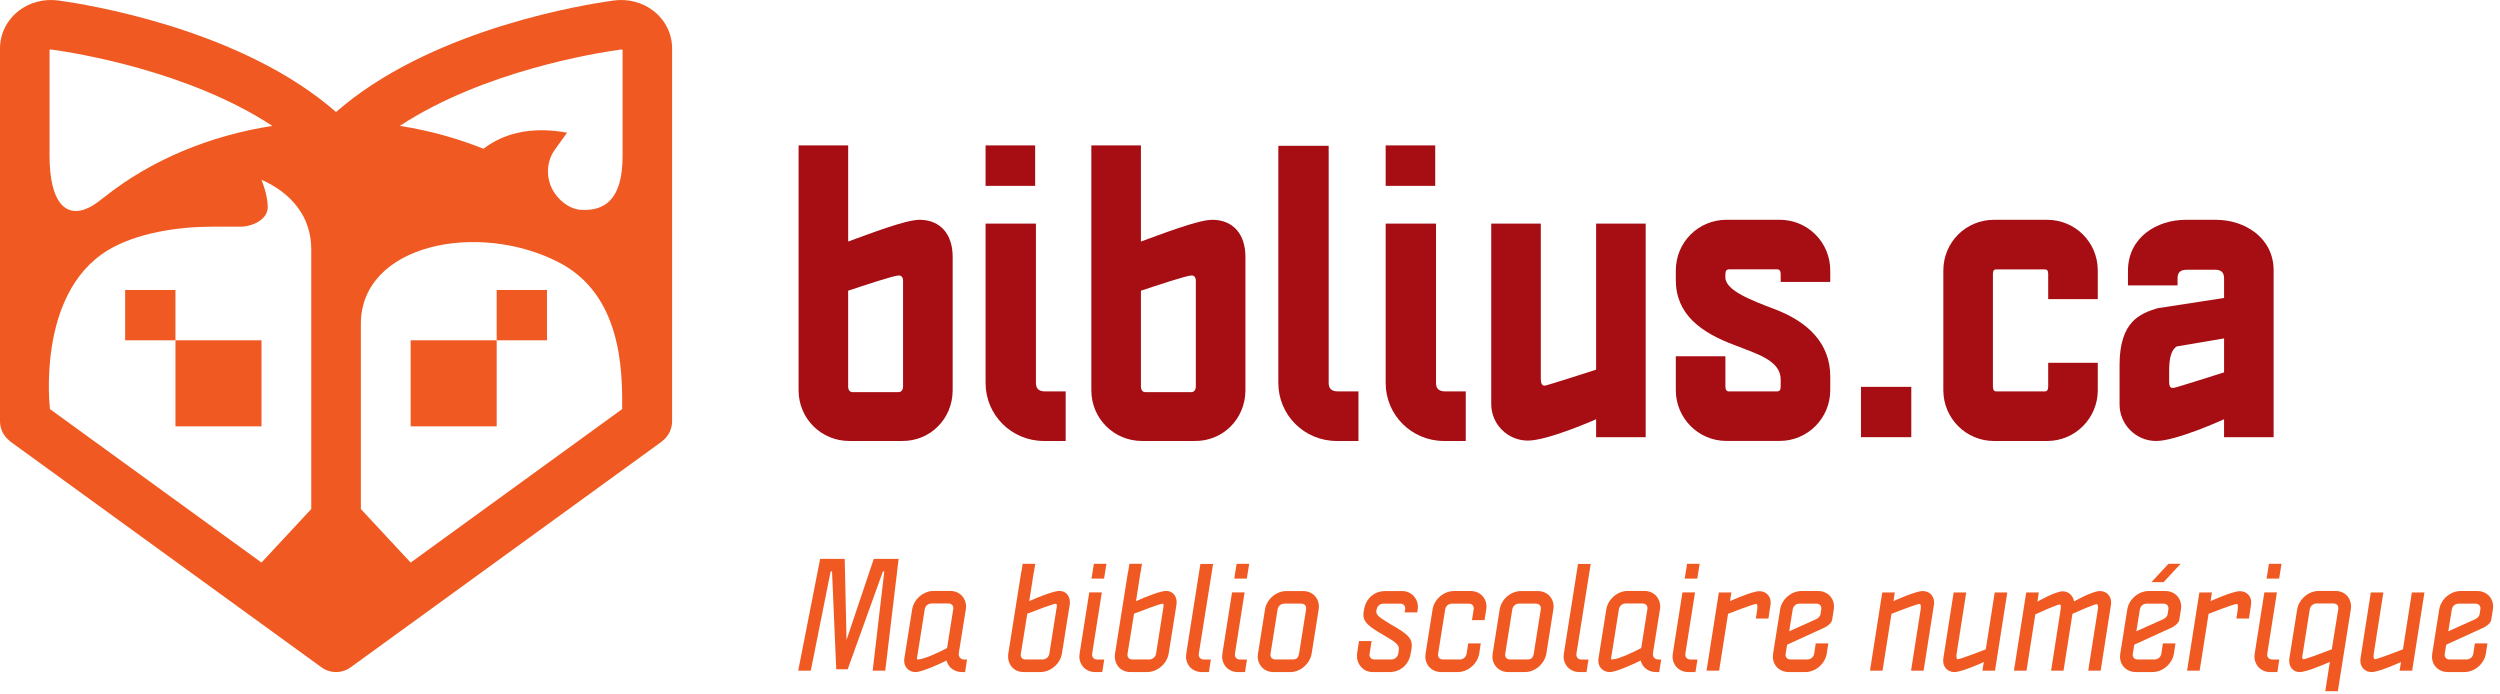 <?xml version="1.0" encoding="utf-8"?>
<!-- Generator: Adobe Illustrator 22.1.0, SVG Export Plug-In . SVG Version: 6.00 Build 0)  -->
<svg version="1.1" id="Layer_1" xmlns="http://www.w3.org/2000/svg" xmlns:xlink="http://www.w3.org/1999/xlink" x="0px" y="0px"
	 viewBox="0 0 108 30" style="enable-background:new 0 0 108 30;" xml:space="preserve">
<style type="text/css">
	.st0{fill:#F05A22;}
	.st1{fill:#A60E13;}
</style>
<g>
	<path class="st0" d="M28.231,0.471c-0.477-0.372-1.102-0.536-1.737-0.447
		c-1.22,0.168-7.514,1.175-11.615,4.511c-0.123,0.1-0.244,0.201-0.362,0.303
		c-0.118-0.102-0.239-0.203-0.362-0.303C10.055,1.2,3.761,0.192,2.541,0.024
		c-0.634-0.09-1.26,0.075-1.737,0.447C0.293,0.871,0,1.462,0,2.093v16.113
		c0,0.081,0.011,0.16,0.028,0.236c0.005,0.022,0.014,0.043,0.02,0.065
		c0.016,0.054,0.034,0.106,0.058,0.155c0.012,0.025,0.025,0.048,0.039,0.071
		c0.025,0.044,0.053,0.087,0.085,0.127c0.017,0.022,0.034,0.044,0.053,0.064
		c0.038,0.041,0.079,0.078,0.122,0.113c0.013,0.011,0.024,0.024,0.037,0.035
		l13.447,9.757c0.188,0.136,0.408,0.204,0.629,0.204s0.441-0.068,0.629-0.204
		l13.447-9.757c0.014-0.01,0.024-0.024,0.037-0.035
		c0.044-0.035,0.085-0.072,0.122-0.113c0.019-0.021,0.036-0.042,0.053-0.064
		c0.031-0.04,0.059-0.082,0.085-0.127c0.013-0.024,0.027-0.047,0.039-0.071
		c0.024-0.05,0.042-0.102,0.057-0.155c0.006-0.022,0.015-0.043,0.02-0.065
		c0.017-0.076,0.028-0.155,0.028-0.236V2.093
		C29.036,1.462,28.743,0.871,28.231,0.471z M2.141,2.149
		c0.019-0.007,0.047-0.012,0.077-0.008C2.22,2.141,2.248,2.145,2.249,2.145
		c1.019,0.14,5.89,0.916,9.516,3.293C9.044,5.863,6.529,6.91,4.515,8.508
		c-0.235,0.186-0.425,0.332-0.623,0.435C2.833,9.49,2.141,8.725,2.141,6.737
		V2.149z M13.447,21.989l-2.151,2.313l-9.137-6.629c0,0-0.608-4.951,2.481-6.85
		c1.261-0.775,3.101-1.03,4.514-1.03h1.232c0.502,0,1.18-0.3,1.181-0.842
		c0.001-0.542-0.272-1.187-0.272-1.187c1.274,0.565,2.151,1.576,2.151,3.007
		l0-0.005V21.989z M26.877,17.673l-9.137,6.63l-2.151-2.313v-8.284l0,0.287
		c0-3.437,5.054-4.463,8.55-2.66C26.829,12.719,26.895,15.927,26.877,17.673z
		 M26.895,6.737c0,1.874-0.755,2.378-1.775,2.33
		c-0.553-0.026-1.023-0.457-1.242-0.858c-0.28-0.511-0.297-1.2,0.092-1.742
		c0.239-0.333,0.407-0.568,0.527-0.734c-1.324-0.247-2.6-0.083-3.612,0.693
		c-1.142-0.456-2.353-0.792-3.613-0.988c3.626-2.377,8.496-3.152,9.515-3.293
		c0.001-0,0.029-0.004,0.031-0.004c0.03-0.004,0.058,0.001,0.077,0.008
		V6.737z"/>
	<rect x="17.74" y="14.701" class="st0" width="3.717" height="3.717"/>
	<rect x="21.456" y="12.527" class="st0" width="2.174" height="2.174"/>
	<rect x="5.406" y="12.527" class="st0" width="2.174" height="2.174"/>
	<rect x="7.58" y="14.701" class="st0" width="3.717" height="3.717"/>
	<g>
		<path class="st1" d="M44.719,8.029H42.577V6.282h2.142V8.029z M45.147,16.909h0.89V19.05
			h-0.939c-1.4,0-2.521-1.12-2.521-2.504V9.66h2.175v6.886
			C44.751,16.76,44.851,16.909,45.147,16.909z"/>
		<path class="st1" d="M51.61,19.05h-2.273c-1.219,0-2.191-0.972-2.191-2.191v-6.26l0,0
			V6.282h2.142V7.221l0,0v3.213c0.873-0.313,2.471-0.939,3.081-0.939
			c0.89,0,1.433,0.61,1.433,1.598v5.766
			C53.801,18.095,52.829,19.067,51.61,19.05z M51.479,11.9
			c-0.214,0-1.499,0.428-2.191,0.659v4.135c0,0.148,0.066,0.247,0.198,0.247h1.96
			c0.132,0,0.214-0.082,0.214-0.247v-4.564
			C51.66,11.966,51.577,11.9,51.479,11.9z"/>
		<path class="st1" d="M58.684,19.05h-0.939c-1.4,0-2.521-1.12-2.521-2.504V6.299h2.175
			v3.361l0,0v6.886c0,0.214,0.099,0.362,0.396,0.362h0.89V19.05z"/>
		<path class="st1" d="M62.002,8.029h-2.141V6.282h2.141V8.029z M62.431,16.909h0.89V19.05
			h-0.939c-1.4,0-2.521-1.12-2.521-2.504V9.66h2.175v6.886
			C62.035,16.76,62.134,16.909,62.431,16.909z"/>
		<path class="st1" d="M66.003,19.034c-0.873,0-1.582-0.708-1.582-1.582V9.66h2.142v6.705
			c0,0.197,0.05,0.297,0.165,0.297c0.082,0,2.224-0.692,2.224-0.692V9.66h2.142
			v9.226h-2.142v-0.774C68.952,18.111,66.876,19.034,66.003,19.034z"/>
		<path class="st1" d="M74.538,16.694c0,0.148,0.049,0.214,0.148,0.214h2.092
			c0.099,0,0.148-0.066,0.148-0.214v-0.297c0-0.84-1.071-1.12-1.977-1.483
			c-1.466-0.543-2.554-1.334-2.554-2.817v-0.412c0-1.219,0.972-2.191,2.191-2.191
			h2.29c1.219,0,2.191,0.972,2.191,2.191v0.494h-2.142v-0.329
			c0-0.149-0.05-0.214-0.148-0.214h-2.076c-0.115,0-0.165,0.066-0.165,0.214v0.132
			c0,0.577,1.169,1.005,2.109,1.367c1.499,0.56,2.422,1.515,2.422,2.916v0.593
			c0,1.203-0.972,2.191-2.191,2.191h-2.29c-1.219,0-2.191-0.988-2.191-2.191
			v-1.467h2.142V16.694z"/>
		<path class="st1" d="M86.143,9.495h2.29c1.219,0,2.191,0.972,2.191,2.191v1.236h-2.142
			v-1.087c0-0.148-0.05-0.198-0.148-0.198h-2.092c-0.099,0-0.148,0.05-0.148,0.198
			v4.86c0,0.148,0.049,0.214,0.148,0.214h2.092c0.099,0,0.148-0.066,0.148-0.214
			v-1.021h2.142v1.186c0,1.203-0.972,2.191-2.191,2.191h-2.29
			c-1.219,0-2.191-0.988-2.191-2.191v-5.173
			C83.952,10.467,84.924,9.495,86.143,9.495z"/>
		<path class="st1" d="M93.197,13.317L96.08,12.872v-0.84c0-0.264-0.115-0.379-0.395-0.379
			h-1.203c-0.297,0-0.412,0.115-0.412,0.379v0.297h-2.142v-0.626
			c0-1.466,1.268-2.207,2.488-2.207h1.318c1.219,0,2.487,0.758,2.487,2.191v7.199
			h-2.142v-0.774c0,0-2.059,0.939-2.932,0.939s-1.582-0.708-1.582-1.582v-1.697
			C91.566,13.877,92.456,13.548,93.197,13.317z M93.889,16.76
			c0.082,0,2.191-0.675,2.191-0.675v-1.466l-2.043,0.346
			c-0.214,0.132-0.33,0.445-0.33,1.054v0.461
			C93.707,16.727,93.774,16.76,93.889,16.76z"/>
		<rect x="80.394" y="16.712" class="st1" width="2.174" height="2.174"/>
	</g>
	<g>
		<g>
			<path class="st0" d="M38.243,28.973h-0.543l0.501-4.285H38.141l-1.521,4.225h-0.495
				l-0.181-4.225H35.883l-0.857,4.285h-0.543l0.947-4.829h1.062l0.078,3.501
				l1.177-3.501h1.074L38.243,28.973z"/>
			<path class="st0" d="M41.692,29.034H41.559c-0.338,0-0.597-0.205-0.67-0.501
				c-0.254,0.133-1.062,0.501-1.334,0.501c-0.289,0-0.495-0.211-0.495-0.489
				c0-0.03,0-0.06,0.006-0.09l0.338-2.124c0.066-0.441,0.483-0.803,0.93-0.803
				h0.712c0.404,0,0.688,0.296,0.688,0.682c0,0.036-0.006,0.078-0.012,0.121
				L41.42,28.213c-0.024,0.157,0.078,0.278,0.235,0.278h0.12L41.692,29.034z
				 M41.185,26.281c0-0.133-0.085-0.211-0.223-0.211H40.249
				c-0.157,0-0.277,0.103-0.301,0.26l-0.338,2.124
				c0,0.018,0.012,0.036,0.03,0.036c0.283,0,0.983-0.338,1.273-0.495l0.265-1.666
				C41.178,26.312,41.185,26.293,41.185,26.281z"/>
			<path class="st0" d="M45.761,25.527c0.29,0,0.459,0.217,0.459,0.495
				c0,0.03,0,0.06-0.006,0.09l-0.338,2.118
				c-0.072,0.447-0.489,0.803-0.935,0.803h-0.706
				c-0.453,0.006-0.743-0.356-0.676-0.803l0.561-3.531h0.006l0.054-0.344h0.543
				l-0.054,0.344h-0.006l-0.199,1.267C44.91,25.769,45.52,25.533,45.761,25.527z
				 M45.659,26.161c0-0.054-0.024-0.078-0.066-0.078
				c-0.078,0-0.803,0.265-1.213,0.428l-0.278,1.72
				c0,0.018-0.006,0.036-0.006,0.054c0,0.127,0.078,0.205,0.223,0.205h0.712
				c0.157,0,0.278-0.109,0.302-0.254l0.314-1.991
				C45.653,26.209,45.659,26.185,45.659,26.161z"/>
			<path class="st0" d="M47.407,28.491h0.296l-0.085,0.543h-0.302
				c-0.404,0-0.688-0.296-0.688-0.676c0-0.042,0.006-0.084,0.012-0.127
				l0.416-2.638h0.543l-0.416,2.638C47.159,28.388,47.25,28.491,47.407,28.491z
				 M47.153,24.996l0.103-0.64h0.543L47.696,24.996H47.153z"/>
			<path class="st0" d="M50.372,25.527c0.29,0,0.459,0.217,0.459,0.495
				c0,0.03,0,0.06-0.006,0.09l-0.338,2.118
				c-0.072,0.447-0.489,0.803-0.935,0.803h-0.706
				c-0.453,0.006-0.743-0.356-0.676-0.803l0.561-3.531h0.006l0.054-0.344h0.543
				l-0.054,0.344h-0.006L49.075,25.968C49.521,25.769,50.131,25.533,50.372,25.527z
				 M50.269,26.161c0-0.054-0.024-0.078-0.066-0.078
				c-0.078,0-0.803,0.265-1.213,0.428l-0.278,1.72
				c0,0.018-0.006,0.036-0.006,0.054c0,0.127,0.078,0.205,0.223,0.205h0.712
				c0.157,0,0.278-0.109,0.302-0.254l0.314-1.991
				C50.263,26.209,50.269,26.185,50.269,26.161z"/>
			<path class="st0" d="M52.014,28.491h0.295l-0.084,0.543h-0.302
				c-0.404,0-0.688-0.296-0.688-0.676c0-0.042,0.006-0.084,0.012-0.127
				l0.61-3.869h0.549l-0.616,3.869C51.766,28.388,51.857,28.491,52.014,28.491z"/>
			<path class="st0" d="M53.574,28.491h0.295l-0.084,0.543h-0.301
				c-0.405,0-0.688-0.296-0.688-0.676c0-0.042,0.006-0.084,0.012-0.127l0.416-2.638
				h0.543l-0.416,2.638C53.326,28.388,53.417,28.491,53.574,28.491z M53.32,24.996
				l0.103-0.64h0.543L53.863,24.996H53.32z"/>
		</g>
		<path class="st0" d="M56.977,26.215c0,0.036-0.006,0.078-0.012,0.121l-0.301,1.895
			c-0.072,0.441-0.483,0.803-0.929,0.803h-0.713c-0.404,0-0.688-0.296-0.688-0.676
			c0-0.042,0.006-0.084,0.012-0.127l0.301-1.895
			c0.066-0.447,0.483-0.803,0.93-0.803h0.712
			C56.693,25.533,56.977,25.823,56.977,26.215z M55.191,26.336l-0.302,1.895
			c0,0.018-0.006,0.036-0.006,0.048c0,0.133,0.084,0.211,0.223,0.211h0.713
			c0.157,0,0.265-0.03,0.302-0.26l0.301-1.895c0-0.018,0.006-0.036,0.006-0.048
			c0-0.132-0.085-0.211-0.223-0.211h-0.713
			C55.335,26.077,55.215,26.179,55.191,26.336z"/>
		<path class="st0" d="M61.255,26.221c0,0.036-0.006,0.078-0.012,0.115l-0.018,0.12H60.682
			l0.018-0.12c0-0.018,0.006-0.036,0.006-0.048c0-0.132-0.084-0.211-0.223-0.211
			h-0.712c-0.157,0-0.278,0.102-0.302,0.259l-0.012,0.06
			c-0.024,0.205,0.223,0.32,0.628,0.579c0.664,0.374,0.905,0.567,0.905,0.906
			c0,0.042-0.006,0.09-0.012,0.145l-0.036,0.205
			c-0.078,0.483-0.441,0.803-0.929,0.803h-0.712c-0.405,0-0.682-0.332-0.682-0.694
			c0-0.036,0-0.072,0.006-0.109l0.084-0.537h0.543l-0.084,0.537
			c0,0.018-0.006,0.036-0.006,0.048c0,0.133,0.084,0.211,0.223,0.211h0.712
			c0.157,0,0.284-0.103,0.308-0.26l0.024-0.144
			c0.036-0.254-0.187-0.368-0.682-0.664c-0.597-0.344-0.851-0.543-0.851-0.869
			c0-0.036,0.006-0.072,0.012-0.115l0.018-0.102
			c0.084-0.495,0.446-0.803,0.929-0.803h0.712
			C60.972,25.533,61.255,25.853,61.255,26.221z"/>
		<path class="st0" d="M64.216,26.215c0,0.036-0.006,0.078-0.012,0.121l-0.072,0.453H63.589
			l0.072-0.453c0-0.018,0.006-0.036,0.006-0.048c0-0.132-0.085-0.211-0.223-0.211
			h-0.713c-0.157,0-0.277,0.102-0.301,0.259l-0.302,1.895
			c0,0.018-0.006,0.036-0.006,0.048c0,0.133,0.084,0.211,0.223,0.211h0.713
			c0.157,0,0.277-0.103,0.302-0.26l0.066-0.434h0.543l-0.066,0.434
			c-0.072,0.441-0.483,0.803-0.929,0.803h-0.713c-0.404,0-0.688-0.296-0.688-0.676
			c0-0.042,0.006-0.084,0.012-0.127l0.301-1.895
			c0.066-0.447,0.483-0.803,0.93-0.803h0.712
			C63.933,25.533,64.216,25.823,64.216,26.215z"/>
		<path class="st0" d="M67.116,26.215c0,0.036-0.006,0.078-0.012,0.121l-0.301,1.895
			c-0.072,0.441-0.483,0.803-0.929,0.803H65.16c-0.404,0-0.688-0.296-0.688-0.676
			c0-0.042,0.007-0.084,0.012-0.127l0.301-1.895
			c0.066-0.447,0.483-0.803,0.93-0.803h0.712
			C66.832,25.533,67.116,25.823,67.116,26.215z M65.33,26.336l-0.302,1.895
			c0,0.018-0.006,0.036-0.006,0.048c0,0.133,0.084,0.211,0.223,0.211h0.713
			c0.157,0,0.265-0.03,0.302-0.26l0.301-1.895c0-0.018,0.006-0.036,0.006-0.048
			c0-0.132-0.085-0.211-0.223-0.211h-0.713
			C65.474,26.077,65.354,26.179,65.33,26.336z"/>
		<path class="st0" d="M68.327,28.491h0.295l-0.084,0.543h-0.302
			c-0.404,0-0.688-0.296-0.688-0.676c0-0.042,0.006-0.084,0.012-0.127l0.61-3.869
			h0.549l-0.616,3.869C68.079,28.388,68.17,28.491,68.327,28.491z"/>
		<path class="st0" d="M71.679,29.034h-0.133c-0.338,0-0.597-0.205-0.67-0.501
			c-0.254,0.133-1.062,0.501-1.334,0.501c-0.289,0-0.495-0.211-0.495-0.489
			c0-0.03,0-0.06,0.006-0.09l0.338-2.124c0.066-0.441,0.483-0.803,0.93-0.803
			h0.712c0.404,0,0.688,0.296,0.688,0.682c0,0.036-0.006,0.078-0.012,0.121
			l-0.301,1.883c-0.024,0.157,0.078,0.278,0.235,0.278h0.12L71.679,29.034z
			 M71.172,26.281c0-0.133-0.085-0.211-0.223-0.211h-0.713
			c-0.157,0-0.277,0.103-0.301,0.26l-0.338,2.124
			c0,0.018,0.012,0.036,0.03,0.036c0.283,0,0.983-0.338,1.273-0.495l0.265-1.666
			C71.166,26.312,71.172,26.293,71.172,26.281z"/>
		<path class="st0" d="M73.033,28.491h0.296l-0.085,0.543h-0.302
			c-0.404,0-0.688-0.296-0.688-0.676c0-0.042,0.006-0.084,0.012-0.127l0.416-2.638
			h0.543l-0.416,2.638C72.785,28.388,72.876,28.491,73.033,28.491z M72.779,24.996
			l0.103-0.64h0.543L73.322,24.996H72.779z"/>
		<path class="st0" d="M76.004,25.539c0.29,0,0.489,0.211,0.489,0.483
			c0,0.03,0,0.066-0.006,0.096l-0.091,0.604h-0.543l0.054-0.362
			c0.012-0.054,0.012-0.102,0.012-0.145c0-0.078-0.018-0.126-0.048-0.126
			c-0.127,0-1.219,0.428-1.219,0.428l-0.386,2.457h-0.543l0.531-3.38h0.543
			l-0.06,0.374C74.737,25.968,75.684,25.539,76.004,25.539z"/>
		<path class="st0" d="M79.23,26.215c0,0.036-0.006,0.078-0.012,0.121l-0.072,0.453
			c-0.036,0.175-0.308,0.314-0.308,0.314l-1.636,0.748l-0.06,0.38
			c0,0.018-0.006,0.036-0.006,0.048c0,0.133,0.084,0.211,0.223,0.211h0.713
			c0.157,0,0.277-0.103,0.302-0.26l0.066-0.434h0.543l-0.066,0.434
			c-0.072,0.447-0.483,0.803-0.929,0.803h-0.713c-0.404,0-0.688-0.29-0.688-0.67
			c0-0.042,0.006-0.09,0.012-0.133l0.301-1.895
			c0.066-0.447,0.483-0.803,0.93-0.803h0.712
			C78.946,25.533,79.23,25.823,79.23,26.215z M77.444,26.336l-0.151,0.935
			l1.171-0.525c0,0,0.157-0.078,0.181-0.211l0.03-0.199
			c0-0.018,0.007-0.036,0.007-0.048c0-0.132-0.085-0.211-0.223-0.211h-0.713
			C77.588,26.077,77.468,26.179,77.444,26.336z"/>
		<path class="st0" d="M83.064,25.533c0.29,0,0.489,0.211,0.489,0.489
			c0,0.03,0,0.066-0.006,0.096l-0.447,2.855h-0.543l0.41-2.614
			c0.012-0.054,0.012-0.102,0.012-0.145c0-0.078-0.018-0.126-0.048-0.126
			c-0.127,0-1.219,0.428-1.219,0.428l-0.386,2.457h-0.543l0.531-3.38h0.543
			l-0.06,0.374C81.797,25.968,82.744,25.533,83.064,25.533z"/>
		<path class="st0" d="M84.434,29.034c-0.29,0-0.489-0.211-0.489-0.489
			c0-0.03,0-0.066,0.006-0.096l0.447-2.855h0.543l-0.41,2.614
			c-0.012,0.054-0.012,0.102-0.012,0.145c0,0.078,0.018,0.127,0.048,0.127
			c0.127,0,1.219-0.429,1.219-0.429l0.386-2.457h0.543l-0.531,3.38h-0.543
			l0.06-0.374C85.702,28.599,84.754,29.034,84.434,29.034z"/>
		<path class="st0" d="M90.712,25.533c0.29,0,0.489,0.211,0.489,0.489
			c0,0.03,0,0.066-0.006,0.096l-0.447,2.855h-0.537l0.411-2.614
			c0.012-0.048,0.012-0.096,0.012-0.133c0-0.084-0.018-0.126-0.054-0.126
			c-0.126,0-1.05,0.416-1.05,0.416l-0.386,2.457h-0.537l0.404-2.59
			c0.012-0.06,0.018-0.114,0.018-0.157c0-0.072-0.018-0.114-0.048-0.114
			c-0.126,0-1.056,0.429-1.056,0.429l-0.38,2.432h-0.543l0.531-3.38h0.543
			l-0.06,0.398c0,0,0.773-0.446,1.092-0.446c0.26,0,0.453,0.193,0.489,0.434v0.006
			C89.619,25.968,90.392,25.533,90.712,25.533z"/>
		<path class="st0" d="M94.228,26.215c0,0.036-0.006,0.078-0.012,0.121l-0.072,0.453
			c-0.036,0.175-0.308,0.314-0.308,0.314l-1.636,0.748l-0.06,0.38
			c0,0.018-0.006,0.036-0.006,0.048c0,0.133,0.084,0.211,0.223,0.211h0.713
			c0.157,0,0.277-0.103,0.302-0.26l0.066-0.434h0.543l-0.066,0.434
			c-0.072,0.447-0.483,0.803-0.929,0.803h-0.713c-0.404,0-0.688-0.29-0.688-0.67
			c0-0.042,0.006-0.09,0.012-0.133l0.301-1.895
			c0.066-0.447,0.483-0.803,0.93-0.803h0.712
			C93.944,25.533,94.228,25.823,94.228,26.215z M92.441,26.336l-0.151,0.935
			l1.171-0.525c0,0,0.157-0.078,0.181-0.211l0.03-0.199
			c0-0.018,0.006-0.036,0.006-0.048c0-0.132-0.085-0.211-0.223-0.211h-0.713
			C92.586,26.077,92.465,26.179,92.441,26.336z M92.942,25.147l0.737-0.791h0.525
			l-0.736,0.791H92.942z"/>
		<path class="st0" d="M96.763,25.539c0.29,0,0.489,0.211,0.489,0.483
			c0,0.03,0,0.066-0.006,0.096l-0.091,0.604h-0.543l0.054-0.362
			c0.012-0.054,0.012-0.102,0.012-0.145c0-0.078-0.018-0.126-0.048-0.126
			c-0.127,0-1.219,0.428-1.219,0.428l-0.386,2.457h-0.543l0.531-3.38h0.543
			l-0.06,0.374C95.496,25.968,96.443,25.539,96.763,25.539z"/>
		<path class="st0" d="M98.17,28.491h0.295l-0.084,0.543h-0.301
			c-0.405,0-0.688-0.296-0.688-0.676c0-0.042,0.006-0.084,0.012-0.127l0.416-2.638
			h0.543l-0.416,2.638C97.922,28.388,98.013,28.491,98.17,28.491z M97.916,24.996
			l0.103-0.64h0.543L98.459,24.996H97.916z"/>
		<path class="st0" d="M101.555,26.33l-0.561,3.531h-0.543l0.199-1.267
			c-0.447,0.199-1.056,0.435-1.298,0.441c-0.29,0-0.459-0.217-0.459-0.495
			c0-0.03,0-0.06,0.006-0.09l0.338-2.118c0.072-0.447,0.489-0.803,0.936-0.803
			h0.706C101.332,25.521,101.621,25.883,101.555,26.33z M99.781,26.324l-0.314,1.991
			c-0.006,0.036-0.012,0.06-0.012,0.085c0,0.054,0.024,0.078,0.066,0.078
			c0.078,0,0.803-0.266,1.213-0.429l0.277-1.72c0-0.018,0.006-0.036,0.006-0.054
			c0-0.127-0.078-0.205-0.223-0.205h-0.713
			C99.925,26.07,99.805,26.179,99.781,26.324z"/>
		<path class="st0" d="M102.456,29.034c-0.29,0-0.489-0.211-0.489-0.489
			c0-0.03,0-0.066,0.006-0.096l0.446-2.855h0.543l-0.41,2.614
			c-0.012,0.054-0.012,0.102-0.012,0.145c0,0.078,0.018,0.127,0.048,0.127
			c0.127,0,1.219-0.429,1.219-0.429l0.386-2.457h0.543l-0.531,3.38h-0.543
			l0.06-0.374C103.723,28.599,102.776,29.034,102.456,29.034z"/>
		<path class="st0" d="M107.704,26.215c0,0.036-0.006,0.078-0.012,0.121l-0.072,0.453
			c-0.036,0.175-0.308,0.314-0.308,0.314l-1.636,0.748l-0.06,0.38
			c0,0.018-0.006,0.036-0.006,0.048c0,0.133,0.084,0.211,0.223,0.211h0.713
			c0.157,0,0.277-0.103,0.302-0.26l0.066-0.434h0.543l-0.066,0.434
			c-0.072,0.447-0.483,0.803-0.929,0.803h-0.713c-0.404,0-0.688-0.29-0.688-0.67
			c0-0.042,0.006-0.09,0.012-0.133l0.301-1.895
			c0.066-0.447,0.483-0.803,0.93-0.803h0.712
			C107.42,25.533,107.704,25.823,107.704,26.215z M105.918,26.336l-0.151,0.935
			L106.938,26.746c0,0,0.157-0.078,0.181-0.211l0.03-0.199
			c0-0.018,0.007-0.036,0.007-0.048c0-0.132-0.085-0.211-0.223-0.211h-0.713
			C106.062,26.077,105.942,26.179,105.918,26.336z"/>
	</g>
	<path class="st1" d="M38.963,19.05h-2.273c-1.219,0-2.191-0.972-2.191-2.191v-6.26l0,0
		V6.282h2.142V7.221l0,0v3.213c0.873-0.313,2.471-0.939,3.081-0.939
		c0.89,0,1.433,0.61,1.433,1.598v5.766C41.154,18.095,40.182,19.067,38.963,19.05
		z M38.831,11.9c-0.214,0-1.499,0.428-2.191,0.659v4.135
		c0,0.148,0.066,0.247,0.198,0.247h1.96c0.132,0,0.214-0.082,0.214-0.247v-4.564
		C39.013,11.966,38.93,11.9,38.831,11.9z"/>
</g>
</svg>
